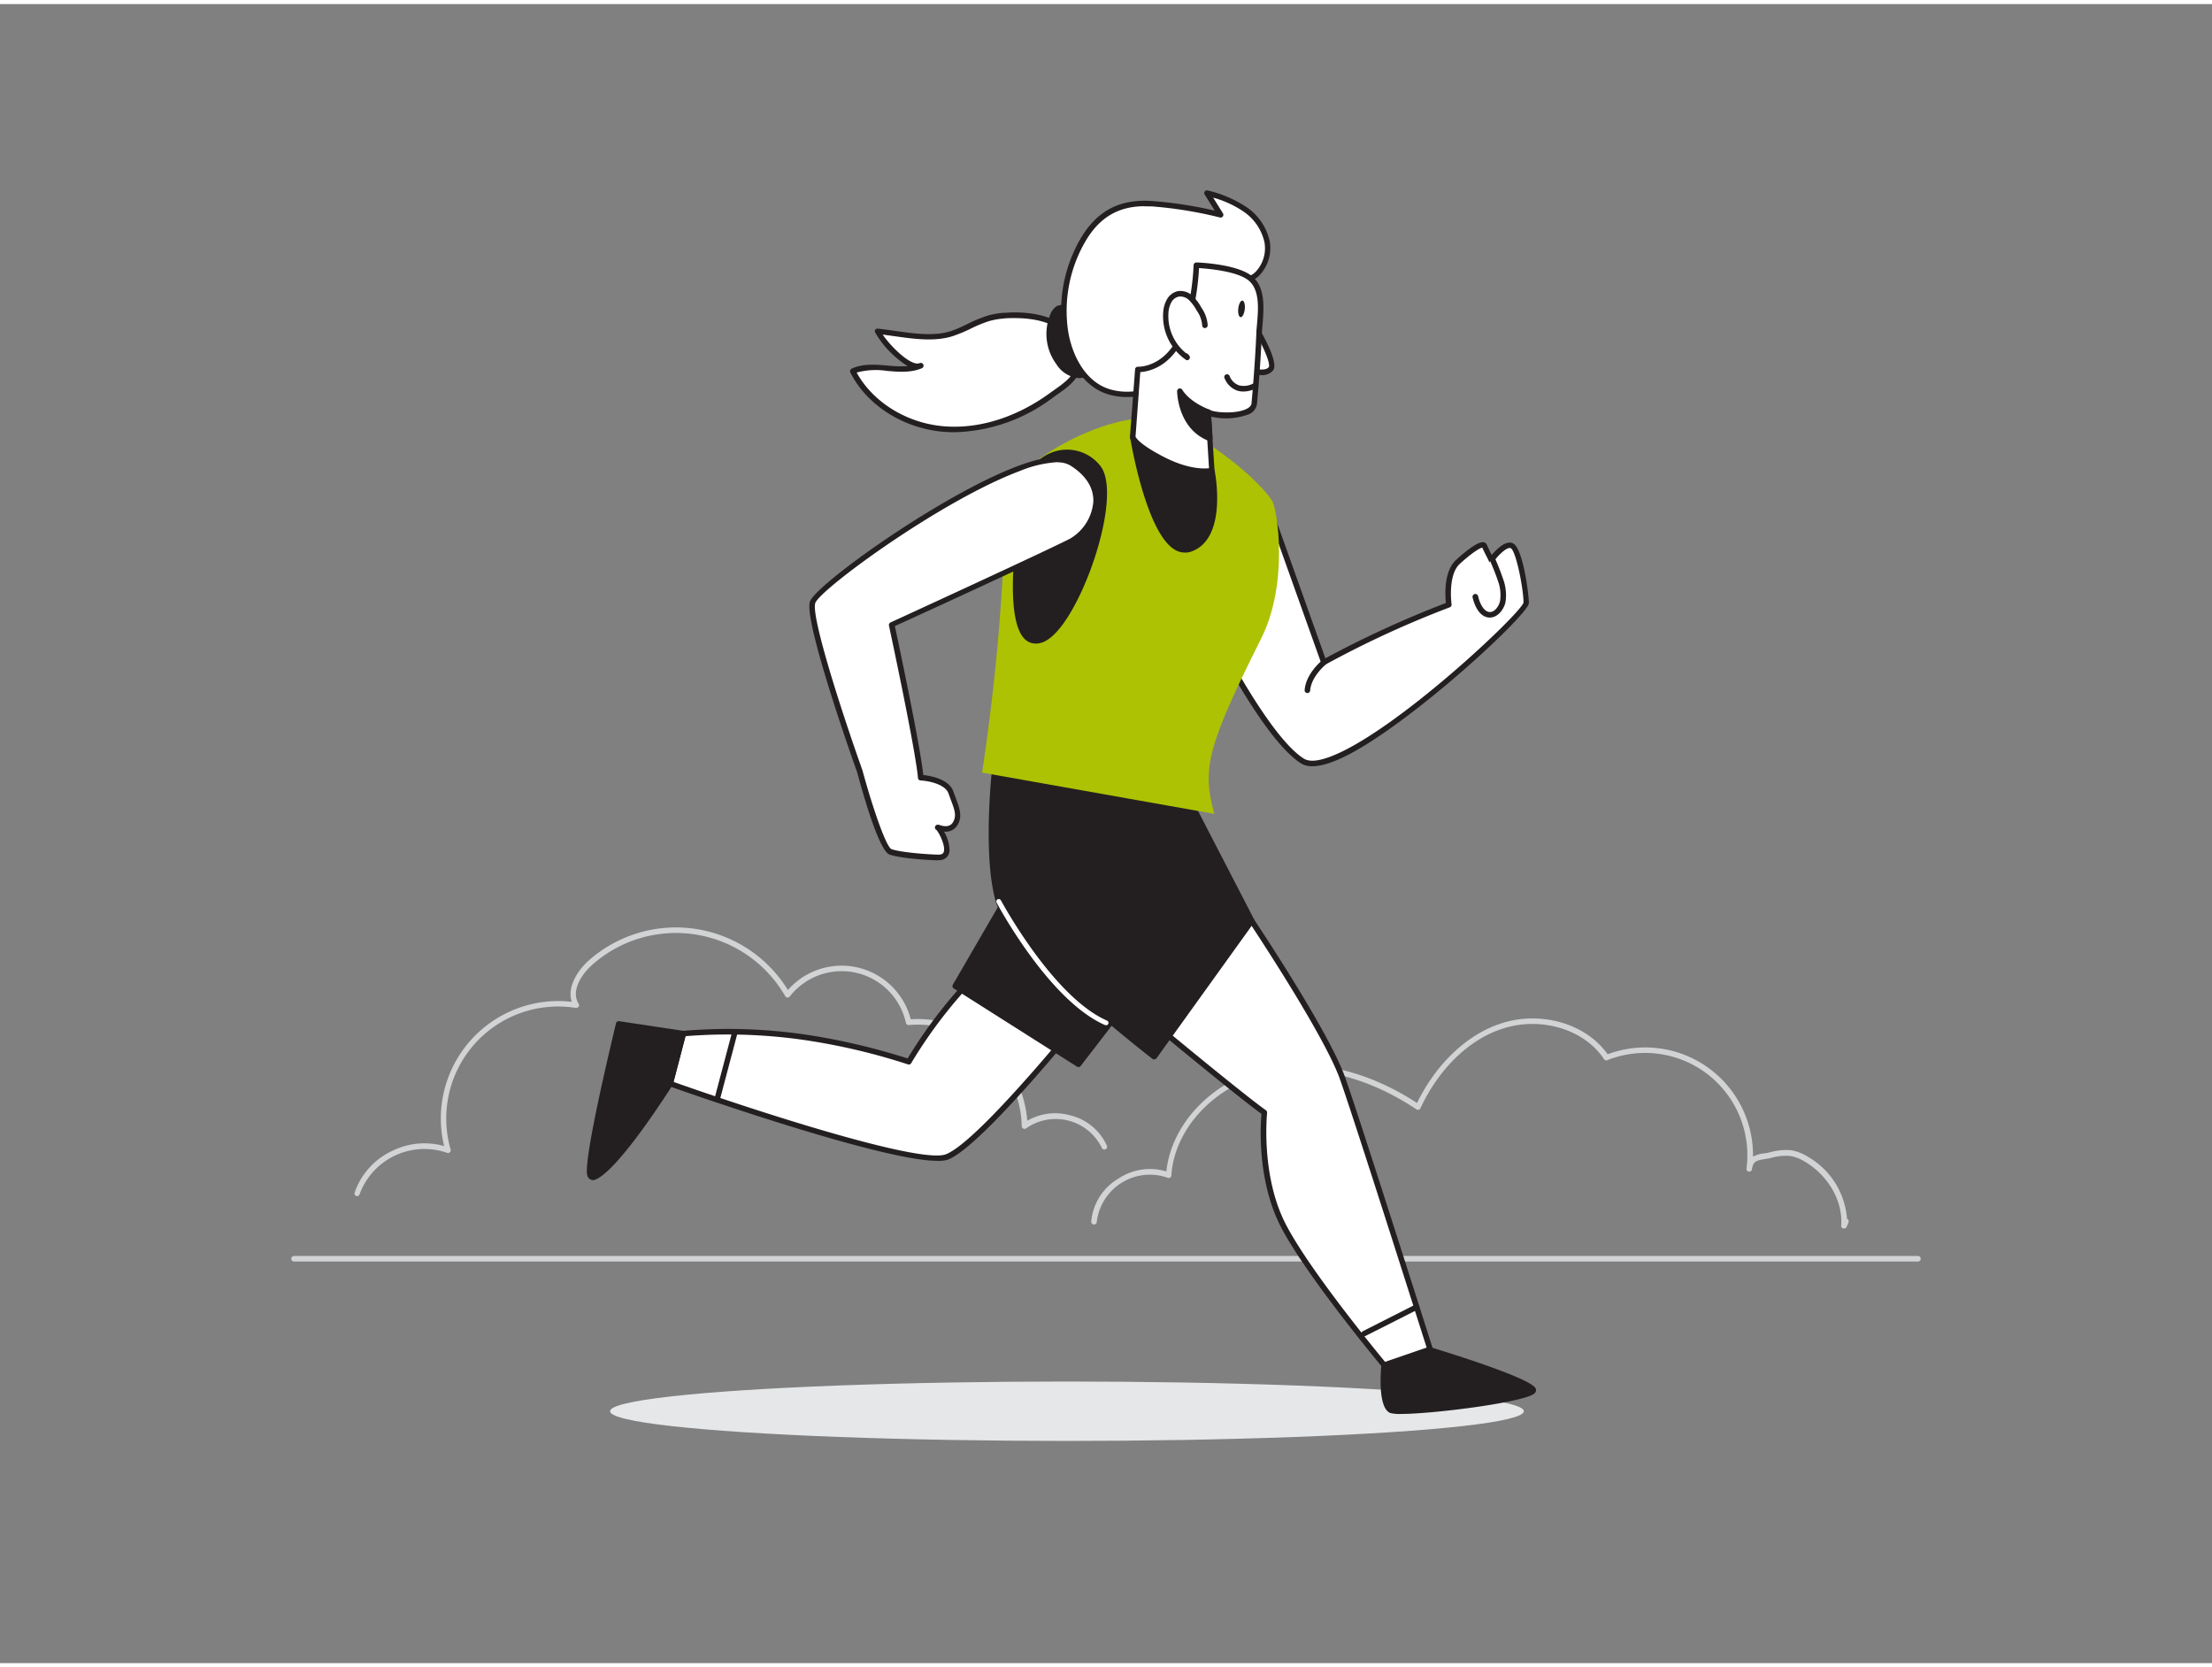 <?xml version="1.0" encoding="UTF-8"?> <svg xmlns="http://www.w3.org/2000/svg" viewBox="0 0 400 300" width="406" height="306" class="illustration styles_illustrationTablet__1DWOa"><rect x="0" y="0" width="400" height="300" fill="#808080" stroke="none"/> <g id="_317_jogging_flatline" data-name="#317_jogging_flatline"> <path d="M64.61,215.55l-.16,0a.51.51,0,0,1-.32-.63A12.92,12.92,0,0,1,71,207.34a13.08,13.08,0,0,1,9.31-.84,21.24,21.24,0,0,1,23.08-26.08c-.83-2.49.82-5.42,3-7.41a23.78,23.78,0,0,1,36.09,5.27,12.91,12.91,0,0,1,22.21,5.29,19.87,19.87,0,0,1,21.07,18.36,10,10,0,0,1,7.71-1,9.78,9.78,0,0,1,6.69,5.51.49.49,0,0,1-.27.65.5.5,0,0,1-.65-.27,9.28,9.28,0,0,0-13.67-3.53.49.49,0,0,1-.53.05.51.51,0,0,1-.28-.46,18.75,18.75,0,0,0-20.39-18.26.5.5,0,0,1-.55-.39,11.9,11.9,0,0,0-21-4.78.48.48,0,0,1-.43.19.5.5,0,0,1-.4-.25,22.79,22.79,0,0,0-34.93-5.63c-2.17,1.94-3.77,4.87-2.43,7a.5.5,0,0,1,0,.54.53.53,0,0,1-.5.22,20.24,20.24,0,0,0-22.64,25.6.49.49,0,0,1-.14.51.51.51,0,0,1-.52.09,12.48,12.48,0,0,0-15.79,7.46A.48.48,0,0,1,64.61,215.55Z" fill="#d1d3d4"></path> <path d="M333.44,221.41l-.11,0a.51.51,0,0,1-.39-.52c.35-4.42-2.32-9.08-6.64-11.61a7.14,7.14,0,0,0-2.71-1,9.84,9.84,0,0,0-3.35.37c-.4.09-.78.15-1.13.21-1.44.24-2.1.36-2.3,1.84h0a.5.5,0,0,1-.56.43.5.5,0,0,1-.43-.56v0a18.49,18.49,0,0,0-25.16-19.6.51.51,0,0,1-.61-.19c-3.6-5.46-11.57-7.81-18.54-5.44-6,2-11.35,7.26-14.65,14.32a.51.51,0,0,1-.32.27.5.5,0,0,1-.41-.07c-8.77-5.85-18.17-8.18-26.45-6.56-9.64,1.88-17.32,9.84-17.86,18.52a.52.52,0,0,1-.24.4.53.53,0,0,1-.46,0,9.67,9.67,0,0,0-12.79,8,.5.5,0,0,1-1-.06,10.06,10.06,0,0,1,5-7.83,10.24,10.24,0,0,1,8.59-1.24c.91-8.86,8.79-16.85,18.61-18.77,8.39-1.64,17.86.63,26.71,6.39,3.43-7,8.87-12.24,15-14.32,7.24-2.45,15.53-.09,19.47,5.51A19.48,19.48,0,0,1,317,208.42a5.41,5.41,0,0,1,2-.6c.34,0,.7-.11,1.08-.2a10.94,10.94,0,0,1,3.69-.38,8.23,8.23,0,0,1,3.1,1.16A14.19,14.19,0,0,1,334,219.65h0a.51.51,0,0,1,.27.66l-.34.79A.5.5,0,0,1,333.44,221.41Z" fill="#d1d3d4"></path> <path d="M346.83,227.38H53.17a.5.5,0,0,1,0-1H346.83a.5.5,0,1,1,0,1Z" fill="#d1d3d4"></path> <ellipse cx="192.94" cy="254.45" rx="82.62" ry="5.37" fill="#e6e7e8"></ellipse> <path d="M179.87,172c0,.63-7.14,5.62-15.52,19.27a114.22,114.22,0,0,0-17.8-4.28,94.67,94.67,0,0,0-23-.81l-2.37,9.05s43.77,15.52,50,13.24S197,181.66,197,181.66" fill="#fff"></path> <path d="M169.45,209.17c-10.27,0-46.75-12.89-48.41-13.48a.48.48,0,0,1-.32-.59l2.36-9.06a.52.52,0,0,1,.43-.37,96.42,96.42,0,0,1,23.12.82,118.46,118.46,0,0,1,17.5,4.17,85.66,85.66,0,0,1,14.09-17.6,15.93,15.93,0,0,0,1.16-1.18.51.51,0,0,1,.46-.39.5.5,0,0,1,.53.47c0,.39-.26.67-1.45,1.82a85,85,0,0,0-14.15,17.74.49.49,0,0,1-.59.21,113.88,113.88,0,0,0-17.7-4.25,96.63,96.63,0,0,0-22.52-.85l-2.16,8.27C137,200.28,166.27,209.72,171,208c6-2.21,25.39-26.4,25.58-26.64a.51.51,0,0,1,.71-.08.49.49,0,0,1,.07.7c-.8,1-19.76,24.66-26,27A5.88,5.88,0,0,1,169.45,209.17ZM179.37,172Z" fill="#231f20"></path> <polygon points="187.37 152.38 172.73 177.61 195.04 191.71 209.67 172.71 187.37 152.38" fill="#231f20"></polygon> <path d="M195,192.21a.5.5,0,0,1-.26-.08L172.46,178a.51.51,0,0,1-.16-.67l14.64-25.23a.54.54,0,0,1,.35-.24.54.54,0,0,1,.42.13L210,172.34a.49.49,0,0,1,.05.67l-14.62,19A.51.51,0,0,1,195,192.21ZM173.4,177.45,194.93,191,209,172.76l-21.51-19.59Z" fill="#231f20"></path> <path d="M207.89,183.74s16.5,13.7,20.75,16.7c0,0-1.29,11.5,3.53,20.64s18.53,25.51,18.53,25.51l8.45-1.64s-13.41-42.29-16.35-50.63-16.45-28.53-16.45-28.53Z" fill="#fff"></path> <path d="M250.7,247.09a.52.52,0,0,1-.38-.17c-.14-.17-13.8-16.51-18.59-25.6-4.47-8.48-3.79-18.74-3.62-20.64-4.56-3.29-20.38-16.42-20.54-16.55a.49.49,0,0,1-.18-.37.5.5,0,0,1,.15-.38L226,165.43a.49.49,0,0,1,.4-.14.51.51,0,0,1,.36.22c.55.83,13.58,20.33,16.51,28.64s16.22,50.23,16.35,50.65a.5.5,0,0,1,0,.41.54.54,0,0,1-.34.23l-8.44,1.65Zm-42.06-63.38c2.62,2.17,16.48,13.64,20.29,16.32a.53.53,0,0,1,.2.47c0,.11-1.21,11.45,3.49,20.35,4.43,8.42,16.61,23.19,18.28,25.2l7.6-1.48c-1.57-4.94-13.44-42.36-16.17-50.09-2.64-7.46-14-24.75-16.07-27.91Z" fill="#231f20"></path> <path d="M179.88,138.46s-1.69,15.61.69,23.77,28.14,28.11,28.14,28.11l17.64-24.55-10.56-20.43Z" fill="#231f20"></path> <path d="M208.71,190.84a.51.51,0,0,1-.31-.11c-1.05-.81-25.91-20.13-28.31-28.36s-.77-23.33-.7-24a.49.49,0,0,1,.19-.35.52.52,0,0,1,.4-.08l35.91,6.9a.5.5,0,0,1,.34.26l10.56,20.43a.49.49,0,0,1,0,.52l-17.64,24.55a.5.5,0,0,1-.33.2Zm-28.39-51.79c-.26,2.81-1.35,15.91.73,23,2.15,7.37,24.27,24.95,27.56,27.54l17.15-23.88-10.3-19.94Z" fill="#231f20"></path> <path d="M123.57,186.17l-11.69-1.76s-6.07,24.92-5.19,27.28c1.41,3.82,14.51-16.47,14.51-16.47Z" fill="#231f20"></path> <path d="M107.22,212.66h-.06a1.12,1.12,0,0,1-.94-.79c-.9-2.44,4.56-25,5.18-27.58a.49.49,0,0,1,.56-.37l11.68,1.76a.49.49,0,0,1,.34.21.52.52,0,0,1,.07.4l-2.37,9.06a.35.35,0,0,1-.06.14C111.21,211.61,107.91,212.66,107.22,212.66Zm5-27.69c-2.33,9.61-5.7,25-5.11,26.55.06.14.1.15.12.15,1.54.19,8.08-8.32,13.47-16.65l2.21-8.44Z" fill="#231f20"></path> <path d="M250.29,246.11s-.72,7.38,1.3,8.2,26.5-2,25.66-3.78-18.82-7.22-18.82-7.22Z" fill="#231f20"></path> <path d="M253.34,254.94a6.73,6.73,0,0,1-1.94-.17c-2.25-.91-1.73-7.42-1.6-8.71a.5.5,0,0,1,.33-.42l8.14-2.8a.51.51,0,0,1,.3,0c4.27,1.3,18.26,5.68,19.13,7.49a.76.76,0,0,1-.16.85C276,252.79,259.31,254.94,253.34,254.94Zm-2.58-8.47c-.25,2.9-.1,6.92,1,7.37.71.29,6,0,12.74-.83,7.71-1,11.35-1.93,12.16-2.41-1.29-1.15-10-4.27-18.23-6.77Z" fill="#231f20"></path> <path d="M129.67,198.57l-.13,0a.5.5,0,0,1-.35-.61l3.24-12.23a.5.5,0,0,1,.61-.35.49.49,0,0,1,.35.6l-3.24,12.24A.5.5,0,0,1,129.67,198.57Z" fill="#231f20"></path> <path d="M246.69,240.91a.5.5,0,0,1-.45-.28.5.5,0,0,1,.22-.66l9.49-4.81a.49.49,0,0,1,.67.22.5.5,0,0,1-.22.67l-9.49,4.8A.46.46,0,0,1,246.69,240.91Z" fill="#231f20"></path> <path d="M181.47,56.33a14.12,14.12,0,0,0-2.66.47c-2.28.65-4.31,2-6.56,2.75-4.15,1.41-9.34,0-13.55-.36.71,1.64,5.52,7.19,7.8,6.22-3.83,1.62-8.51-.76-12.29,1,3.09,6.14,9.84,10,16.7,10.48s13.7-2.06,19.25-6.12c2-1.44,4.58-2.94,4.94-5.52a7.23,7.23,0,0,0-2.34-6.12c-2.46-2.23-6-2.85-9.3-2.85C182.8,56.25,182.13,56.27,181.47,56.33Z" fill="#fff"></path> <path d="M172.61,77.42q-.87,0-1.74-.06c-7.37-.53-14.09-4.75-17.11-10.76a.48.48,0,0,1,0-.39.5.5,0,0,1,.26-.29c2-.93,4.29-.74,6.47-.56a21.66,21.66,0,0,0,3.66.11,17.72,17.72,0,0,1-5.89-6.08.5.5,0,0,1,0-.49.51.51,0,0,1,.45-.21c1,.1,2.08.25,3.19.41,3.5.5,7.12,1,10.16,0A28.09,28.09,0,0,0,175,57.82a24,24,0,0,1,3.66-1.5,14.67,14.67,0,0,1,2.75-.49h0c.62,0,1.29-.08,2-.08h0c4.2,0,7.44,1,9.63,3a7.71,7.71,0,0,1,2.5,6.56c-.35,2.45-2.48,4-4.36,5.29l-.79.56A30.58,30.58,0,0,1,172.61,77.42Zm-17.7-10.79c3,5.44,9.2,9.24,16,9.73,6.27.46,13-1.69,18.91-6l.8-.57c1.8-1.27,3.66-2.58,4-4.61a6.78,6.78,0,0,0-2.18-5.68c-2-1.8-5-2.72-9-2.72-.71,0-1.36,0-1.95.08a13.58,13.58,0,0,0-2.57.45,23.09,23.09,0,0,0-3.49,1.44A27.71,27.71,0,0,1,172.41,60c-3.26,1.1-7.17.55-10.62.06l-2.17-.3c1.43,2.14,5.15,5.82,6.69,5.16a.5.5,0,0,1,.39.93h0c-2,.84-4.19.66-6.31.48A13.23,13.23,0,0,0,154.91,66.63Z" fill="#231f20"></path> <path d="M198,63.93c0-2.57-2.17-5.1-3.52-7.14a5.64,5.64,0,0,0-1.29-1.5,1.84,1.84,0,0,0-1.87-.23,2.41,2.41,0,0,0-1,1.27,8.69,8.69,0,0,0,1,8.47c1,1.53,2.94,2.83,4.67,2.17A3.33,3.33,0,0,0,198,63.93Z" fill="#231f20"></path> <path d="M195.06,67.64A5.41,5.41,0,0,1,191,65.08a9.21,9.21,0,0,1-1.08-8.94,3,3,0,0,1,1.18-1.52,2.33,2.33,0,0,1,2.4.27,5.94,5.94,0,0,1,1.41,1.62l.76,1.11c1.34,1.89,2.85,4,2.85,6.31h0a3.77,3.77,0,0,1-2.27,3.49A3.06,3.06,0,0,1,195.06,67.64ZM192,55.39a1,1,0,0,0-.44.11,2,2,0,0,0-.74,1,8.15,8.15,0,0,0,1,8c.93,1.35,2.61,2.54,4.08,2a2.82,2.82,0,0,0,1.63-2.58c0-2-1.42-4-2.67-5.73-.27-.39-.54-.76-.78-1.12a4.85,4.85,0,0,0-1.16-1.37A1.58,1.58,0,0,0,192,55.39Zm6,8.54h0Z" fill="#231f20"></path> <path d="M229.19,90.42l10.2,28.6A179.49,179.49,0,0,1,262,108.61s-.82-5.5,1.65-7.76,4.52-3.56,4.79-2.91,1.25,2.59,1.25,2.59,2.35-3.24,3.73-2.59,2.6,8.31,2.59,10.35-33.38,33.1-40.49,28.58S218,111,218,111" fill="#fff"></path> <path d="M237.3,137.82a3.78,3.78,0,0,1-2.06-.53c-7.15-4.55-17.26-25.19-17.68-26.07a.5.5,0,0,1,.23-.67.51.51,0,0,1,.67.23c.1.21,10.4,21.26,17.31,25.66,1,.61,2.59.48,4.86-.38,11.69-4.44,34.29-25.78,34.87-27.83,0-2.49-1.37-9.4-2.31-9.84-.65-.3-2.22,1.22-3.1,2.43a.53.53,0,0,1-.45.21.49.49,0,0,1-.4-.28c0-.07-.87-1.71-1.2-2.47-.47.1-1.85.92-4.06,2.94s-1.5,7.26-1.49,7.32a.51.51,0,0,1-.32.54,178.69,178.69,0,0,0-22.53,10.38.54.54,0,0,1-.43,0,.5.5,0,0,1-.3-.3L228.72,90.58a.5.5,0,0,1,.95-.33l10,28.05a187.19,187.19,0,0,1,21.79-10c-.14-1.35-.41-5.73,1.85-7.8,1.42-1.29,3.94-3.42,5-3.18a.72.72,0,0,1,.55.45c.17.37.58,1.23.89,1.84.86-1,2.53-2.72,3.84-2.1,1.84.87,2.89,9.38,2.88,10.8,0,2-19.94,20.48-31.85,27C241.52,137,239.09,137.82,237.3,137.82Z" fill="#231f20"></path> <path d="M269.72,100.1A41.85,41.85,0,0,1,271.3,104a7.89,7.89,0,0,1,.43,4c-.28,1.32-1.3,2.5-2.45,2.4-1.32-.12-2.16-1.74-2.5-3.25" fill="#fff"></path> <path d="M269.42,110.93h-.19c-2-.18-2.75-2.83-2.94-3.64a.5.5,0,0,1,1-.22c.28,1.26,1,2.77,2.05,2.86.9.08,1.7-1,1.92-2a7.46,7.46,0,0,0-.42-3.73,41.51,41.51,0,0,0-1.56-3.89.5.5,0,0,1,.26-.66.51.51,0,0,1,.66.26,42.85,42.85,0,0,1,1.59,4,8.42,8.42,0,0,1,.45,4.24C271.92,109.54,270.81,110.93,269.42,110.93Z" fill="#231f20"></path> <path d="M236.38,124.58h0a.49.49,0,0,1-.46-.53c.23-3,3.07-5.31,3.19-5.4a.5.5,0,0,1,.63.77s-2.63,2.16-2.82,4.7A.5.5,0,0,1,236.38,124.58Z" fill="#231f20"></path> <path d="M219.59,146.43l-42-7.46s4.12-25.65,4.09-48.55c0-7.17,20.79-18.09,28.94-15S227.5,86,230,89.74c1,1.53,3.09,15-1.95,25C218.06,134.66,217.41,138.46,219.59,146.43Z" fill="#adc203"></path> <path d="M204.83,78.27s3.7,22.31,10.22,20.28,4.11-14.14,4.11-14.14Z" fill="#231f20"></path> <path d="M214.21,99.18a3.49,3.49,0,0,1-1.84-.56c-5.14-3.16-7.91-19.57-8-20.27a.48.48,0,0,1,.19-.47.52.52,0,0,1,.5-.07L219.36,84a.5.5,0,0,1,.29.37c.1.51,2.41,12.56-4.45,14.7A3.41,3.41,0,0,1,214.21,99.18Zm-8.72-20.09c.66,3.51,3.3,16.16,7.4,18.68a2.32,2.32,0,0,0,2,.3c5.51-1.72,4.11-11.59,3.82-13.31Z" fill="#231f20"></path> <path d="M184.53,94.38s-3.3,21,2.91,20.76,15.4-25.8,11.15-31.3S183.69,80.46,184.53,94.38Z" fill="#231f20"></path> <path d="M187.35,115.64a2.88,2.88,0,0,1-2.22-1c-3.53-4-1.28-19-1.1-20.24-.39-6.74,1.93-11.72,6.2-13.33A7.64,7.64,0,0,1,199,83.54c2.78,3.59.3,14.74-3.58,23-1.58,3.35-4.7,9-7.94,9.09Zm5.57-34.1a6.84,6.84,0,0,0-2.34.42c-3.85,1.45-5.93,6.09-5.55,12.39a.37.37,0,0,1,0,.11c0,.16-2.44,15.76.85,19.48a2,2,0,0,0,1.56.71c1.95-.07,4.59-3.25,7.07-8.52,3.7-7.88,6.12-18.84,3.69-22A6.64,6.64,0,0,0,192.92,81.54Z" fill="#231f20"></path> <path d="M146.93,108.22c-1.07,3.52,8.56,30.58,8.56,30.58s3.74,13.85,5.52,14.51,7.29,1,8.7,1c3.27,0,.27-5.35-.15-5.44,0,0,2.17,1,3.17-.62s.1-3.24-.76-5.67-5.44-2.67-5.44-2.67c-.39-5-5.26-27.69-5.26-27.69s29-13.33,32.55-15.2,7.88-9.15,0-14.07S148,104.71,146.93,108.22Z" fill="#fff"></path> <path d="M169.71,154.83c-1.25,0-6.92-.32-8.87-1.05s-4.94-11.54-5.83-14.85c-1-2.75-9.64-27.29-8.56-30.85h0c.91-3,23.66-19.32,37.62-24.55,4.81-1.8,8.19-2.13,10-1,4,2.48,4.71,5.4,4.64,7.42a9.56,9.56,0,0,1-4.68,7.52c-3.31,1.76-28.7,13.43-32.21,15,.65,3,4.58,21.59,5.14,26.94,1.23.13,4.65.69,5.45,3,.13.37.26.73.39,1.07.72,1.92,1.3,3.45.33,5a2.49,2.49,0,0,1-2.42,1.16,7,7,0,0,1,1,3.49,1.79,1.79,0,0,1-2,1.65Zm21.55-72a21,21,0,0,0-6.84,1.6c-14.38,5.39-36.3,21.54-37,23.9h0c-.75,2.46,4.7,19.45,8.55,30.26,1.77,6.55,4.26,13.81,5.23,14.21,1.69.63,7.09,1,8.52,1h0c.67,0,.85-.25.93-.47.41-1.1-.91-3.62-1.32-4a.5.5,0,0,1-.24-.6.51.51,0,0,1,.58-.33l.1,0h0c.08,0,1.79.8,2.54-.43s.27-2.36-.4-4.16c-.13-.35-.27-.71-.4-1.09-.62-1.73-3.82-2.27-5-2.33A.5.5,0,0,1,166,140c-.38-4.94-5.2-27.4-5.25-27.62a.52.52,0,0,1,.28-.56c.29-.13,29.07-13.35,32.53-15.19a8.57,8.57,0,0,0,4.15-6.66c.08-2.52-1.36-4.78-4.17-6.54A4.34,4.34,0,0,0,191.26,82.87Zm-44.33,25.35h0Z" fill="#231f20"></path> <path d="M204,70.55a11.36,11.36,0,0,1-3.46-.46c-4.59-1.38-7.2-6.33-7.91-11.06a25.36,25.36,0,0,1,3.11-16.22c2.87-5,6.9-7.13,12.67-6.69a74.33,74.33,0,0,1,12.31,2l-2.46-3.94A21.15,21.15,0,0,1,225,37a9.63,9.63,0,0,1,4.11,5.89,6.72,6.72,0,0,1-1.76,5.81c-.48.55-1.52.91-1.84,1.3-.54.63-.6,1.91-.88,2.76-1.31,4.1-4,7.47-6.84,10.61C214.49,67.06,209.23,70.46,204,70.55Z" fill="#fff"></path> <path d="M203.8,71.06a12,12,0,0,1-3.4-.49c-5-1.52-7.57-6.92-8.26-11.46a26.05,26.05,0,0,1,3.17-16.55c3-5.19,7.17-7.39,13.15-6.94a74.49,74.49,0,0,1,11.2,1.73l-1.81-2.9a.51.51,0,0,1,0-.57.5.5,0,0,1,.53-.18,21.88,21.88,0,0,1,6.91,2.93,10.14,10.14,0,0,1,4.31,6.21,7.19,7.19,0,0,1-1.87,6.23,4.91,4.91,0,0,1-1.2.87,2.81,2.81,0,0,0-.64.42,4,4,0,0,0-.54,1.6c-.07.35-.15.7-.24,1-1.37,4.26-4.15,7.7-6.95,10.79C215,67.21,209.65,71,204,71.05h-.22Zm.21-.51h0Zm3-34c-4.82,0-8.28,2.08-10.81,6.49A25,25,0,0,0,193.13,59c.64,4.24,3,9.27,7.56,10.65a11,11,0,0,0,3.32.44h0c5.31-.09,10.41-3.66,13.43-7,2.72-3,5.43-6.35,6.74-10.43.08-.27.14-.58.21-.89a4.52,4.52,0,0,1,.76-2,3.54,3.54,0,0,1,.9-.64,4,4,0,0,0,.95-.66A6.17,6.17,0,0,0,228.64,43a9.12,9.12,0,0,0-3.9-5.57A18.6,18.6,0,0,0,219.38,35l1.77,2.84a.5.5,0,0,1-.54.75,74.25,74.25,0,0,0-12.23-2C207.91,36.58,207.44,36.57,207,36.57Z" fill="#231f20"></path> <path d="M226.8,58.13s3.95,6.51,3,7.8-3.77.3-3.77.3" fill="#fff"></path> <path d="M228.12,67.09a7.56,7.56,0,0,1-2.22-.39.51.51,0,0,1-.31-.64.5.5,0,0,1,.63-.31c.65.22,2.63.68,3.21-.11.38-.55-1-3.93-3.06-7.25a.51.51,0,0,1,.17-.69.51.51,0,0,1,.69.17c1.24,2.05,4,6.95,3,8.35A2.5,2.5,0,0,1,228.12,67.09Z" fill="#231f20"></path> <path d="M226.23,49.71c2.58,2.28,1.63,6.86,1.49,9.86-.19,4.21-.48,8.43-.87,12.63-.25,2.66-7.17,2.46-8.37,1.61l.68,10.6s-3.36.79-8.84-2-5.49-4.12-5.49-4.12l.93-12.17s4.58.21,7.49-5.14,3.12-13.72,3.12-13.72S223.7,47.48,226.23,49.71Z" fill="#fff"></path> <path d="M217.91,85a17.42,17.42,0,0,1-7.82-2.18c-5.34-2.73-5.76-4.19-5.76-4.57l.93-12.21a.49.49,0,0,1,.52-.46c.18,0,4.31.11,7-4.88,2.82-5.17,3.06-13.41,3.06-13.49a.52.52,0,0,1,.16-.35.54.54,0,0,1,.36-.14c.31,0,7.54.27,10.17,2.59h0c2.34,2.06,2,5.71,1.78,8.64-.05.57-.1,1.12-.12,1.62-.19,4.2-.49,8.46-.88,12.65a2.38,2.38,0,0,1-1.61,2,11.81,11.81,0,0,1-6.7.38l.63,9.81a.5.5,0,0,1-.39.52A6.39,6.39,0,0,1,217.91,85Zm-12.57-6.78c.08.19.73,1.42,5.21,3.71,4.15,2.12,7,2.12,8.08,2L218,73.84a.49.49,0,0,1,.25-.47.51.51,0,0,1,.53,0c.66.46,4.49.82,6.54-.12.65-.3,1-.68,1-1.13.38-4.18.68-8.42.87-12.61,0-.51.07-1.07.12-1.65.23-2.71.52-6.08-1.44-7.81s-7.38-2.21-9.05-2.31c-.09,1.92-.6,8.75-3.16,13.43s-6.15,5.28-7.46,5.38Z" fill="#231f20"></path> <path d="M226.87,69.05s-3.35,1.89-5-1.56" fill="#fff"></path> <path d="M224.85,70.06a3.57,3.57,0,0,1-1.1-.16,3.85,3.85,0,0,1-2.29-2.2.5.5,0,1,1,.9-.42,2.86,2.86,0,0,0,1.69,1.66,3.58,3.58,0,0,0,2.57-.33.5.5,0,0,1,.68.19.51.51,0,0,1-.19.69A5.07,5.07,0,0,1,224.85,70.06Z" fill="#231f20"></path> <path d="M217.93,58.09a5.76,5.76,0,0,0-1.07-2.94,8.18,8.18,0,0,0-1.46-2,2.78,2.78,0,0,0-2.24-.78,2.59,2.59,0,0,0-1.71,1.25,5,5,0,0,0-.61,2.07,9.1,9.1,0,0,0,3.87,8.19l-.22-.26" fill="#fff"></path> <path d="M214.71,64.4a.49.49,0,0,1-.28-.09,9.58,9.58,0,0,1-4.08-8.65,5.29,5.29,0,0,1,.68-2.28,3,3,0,0,1,2-1.48,3.24,3.24,0,0,1,2.67.9,8.84,8.84,0,0,1,1.55,2.09,6.2,6.2,0,0,1,1.14,3.21.52.52,0,0,1-.51.49.5.5,0,0,1-.49-.51,5.24,5.24,0,0,0-1-2.68,7.9,7.9,0,0,0-1.36-1.85,2.28,2.28,0,0,0-1.83-.66,2,2,0,0,0-1.36,1,4.36,4.36,0,0,0-.54,1.86,8.61,8.61,0,0,0,3.18,7.38.53.53,0,0,1,.35.17l.22.26a.5.5,0,0,1,0,.66A.48.48,0,0,1,214.71,64.4Z" fill="#231f20"></path> <path d="M218.48,73.81s-3.54-1.25-5.12-3.78c0,0,0,6.43,5.42,8.5Z" fill="#231f20"></path> <path d="M218.78,79a.47.47,0,0,1-.17,0c-5.69-2.17-5.75-8.9-5.75-9a.5.5,0,0,1,.93-.26c1.46,2.34,4.83,3.56,4.86,3.57a.5.5,0,0,1,.33.44l.3,4.72a.51.51,0,0,1-.2.44A.53.53,0,0,1,218.78,79Zm-4.72-7.37a8.42,8.42,0,0,0,4.17,6.08L218,74.16A12.76,12.76,0,0,1,214.06,71.66Z" fill="#231f20"></path> <ellipse cx="224.51" cy="55.12" rx="1.51" ry="0.59" transform="translate(144.59 272.04) rotate(-83.57)" fill="#231f20"></ellipse> <path d="M200,184.62a.39.39,0,0,1-.18,0c-10.05-4.4-19.22-21.41-19.6-22.14a.44.44,0,0,1,.18-.6.45.45,0,0,1,.6.19c.09.17,9.41,17.46,19.17,21.74a.44.44,0,0,1-.17.85Z" fill="#fff"></path> </g> </svg> 